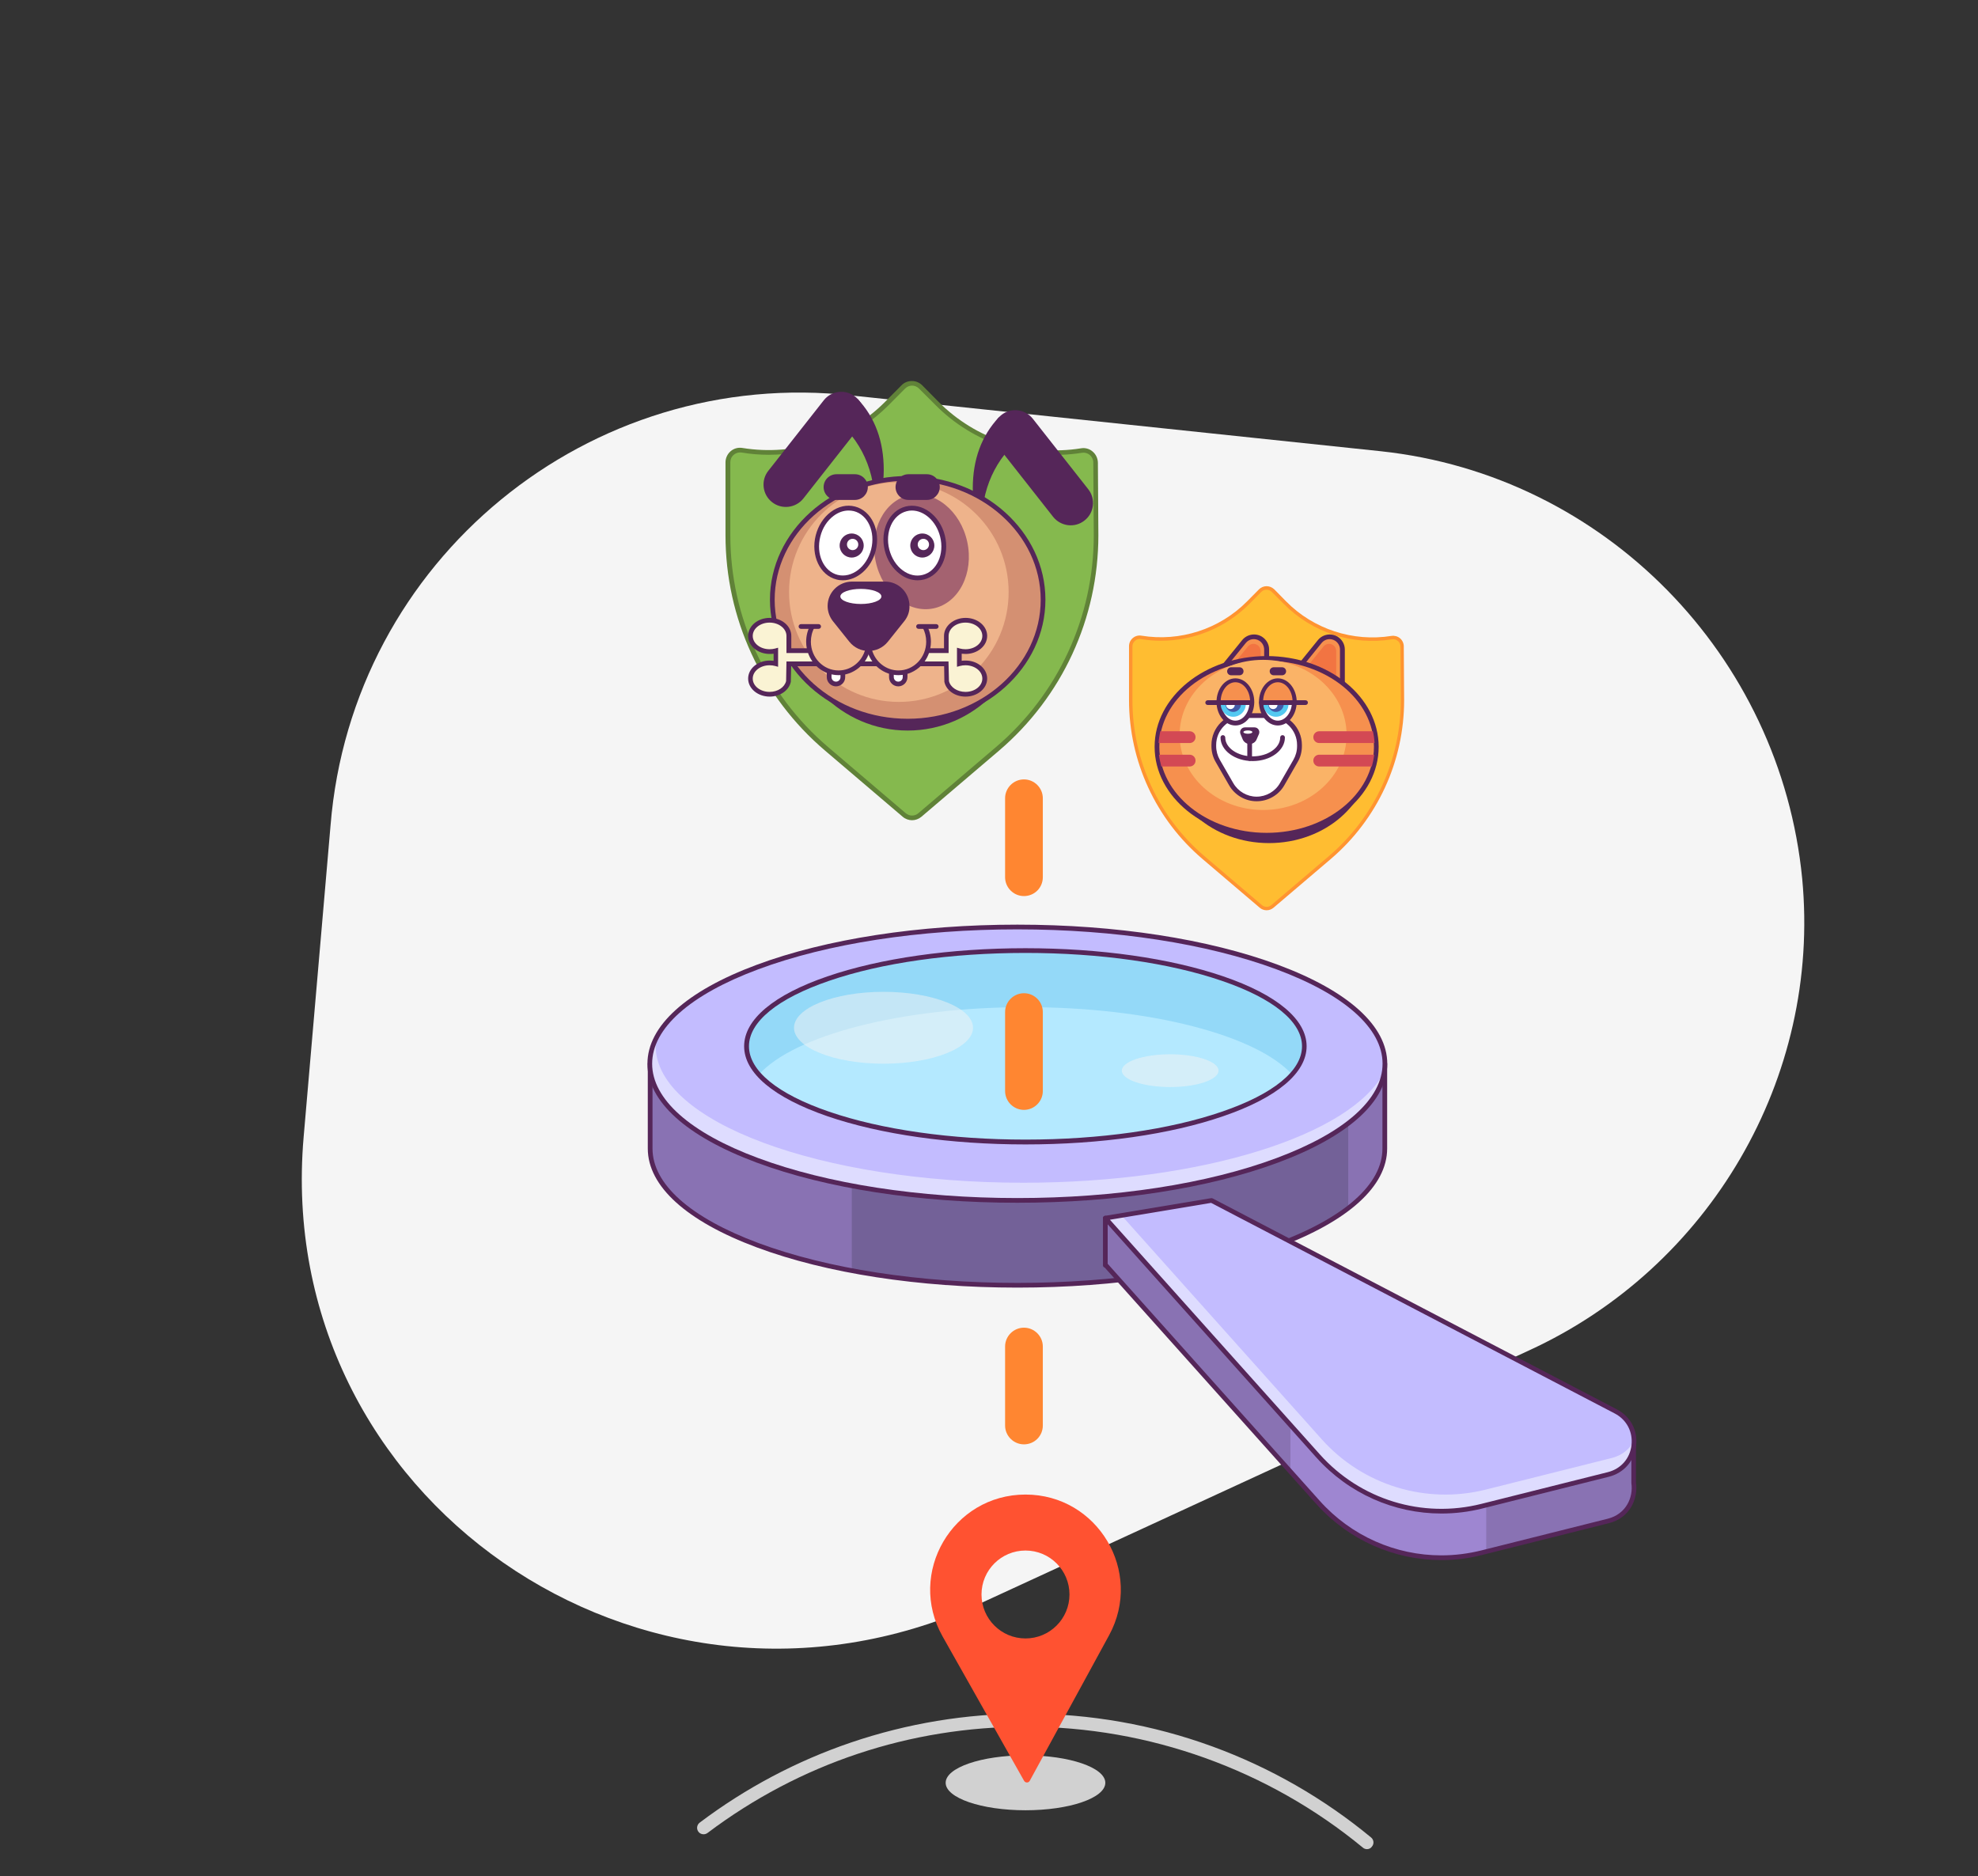 <svg width="388" height="368" viewBox="0 0 388 368" fill="none" xmlns="http://www.w3.org/2000/svg">
<rect x="0" y="0" width="388" height="368" fill="#333333" stroke="none"/>
<path d="M59.556 223.081L64.836 161.938C69.03 109.82 115.607 71.73 167.272 77.598L270.824 88.507C314.817 93.205 349.256 128.617 353.516 172.353C357.23 211.505 335.303 248.663 299.9 264.903L191.593 314.835C126.035 344.286 53.494 293.775 59.556 223.081Z" fill="#F5F5F5"/>
<g clip-path="url(#clip0)">
<path d="M268.146 362.714C267.868 362.714 267.567 362.621 267.336 362.413C248.808 347.133 225.33 338.696 201.251 338.696C178.49 338.696 156.885 345.908 138.774 359.547C138.219 359.963 137.409 359.847 136.993 359.292C136.576 358.738 136.692 357.929 137.247 357.512C146.268 350.716 156.261 345.423 166.924 341.794C177.958 338.049 189.5 336.13 201.251 336.13C213.834 336.13 226.14 338.303 237.844 342.58C249.155 346.717 259.633 352.728 268.955 360.425C269.487 360.864 269.58 361.673 269.117 362.205C268.886 362.552 268.516 362.714 268.146 362.714Z" fill="#D1D1D1"/>
<path d="M201.158 355.085C209.807 355.085 216.818 352.674 216.818 349.699C216.818 346.725 209.807 344.313 201.158 344.313C192.509 344.313 185.498 346.725 185.498 349.699C185.498 352.674 192.509 355.085 201.158 355.085Z" fill="#D1D1D1"/>
<path d="M201.158 293.158C186.863 293.158 177.865 308.553 184.897 320.989L200.881 349.306C201.135 349.746 201.759 349.746 201.991 349.306L217.558 320.758C224.335 308.322 215.337 293.158 201.158 293.158ZM201.158 321.382C196.393 321.382 192.53 317.522 192.53 312.76C192.53 307.998 196.393 304.138 201.158 304.138C205.923 304.138 209.786 307.998 209.786 312.76C209.786 317.522 205.923 321.382 201.158 321.382Z" fill="#FF5231"/>
<path d="M256.071 208.647C242.863 202.452 222.462 198.476 199.539 198.476C176.639 198.476 156.214 202.452 143.007 208.647H127.509V225.29C127.509 240.107 159.754 252.104 199.562 252.104C239.371 252.104 271.615 240.107 271.615 225.29V208.647H256.071Z" fill="#8972B3"/>
<path d="M167.086 249.238C176.801 251.087 187.858 252.127 199.562 252.127C228.175 252.127 252.902 245.932 264.468 236.94V208.647H256.071C242.863 202.452 222.485 198.476 199.562 198.476C187.858 198.476 176.801 199.516 167.086 201.342V249.238Z" fill="#736198"/>
<path d="M199.585 252.567C180.271 252.567 162.113 249.77 148.466 244.684C134.656 239.552 127.069 232.664 127.069 225.29V208.647C127.069 208.392 127.278 208.184 127.532 208.184H142.914C156.746 201.712 177.379 198.013 199.539 198.013C221.698 198.013 242.331 201.712 256.164 208.184H271.638C271.893 208.184 272.101 208.392 272.101 208.647V225.29C272.101 232.664 264.491 239.552 250.705 244.684C237.057 249.77 218.9 252.567 199.585 252.567ZM127.995 209.109V225.29C127.995 232.248 135.373 238.836 148.789 243.829C162.344 248.868 180.386 251.642 199.585 251.642C218.784 251.642 236.826 248.868 250.381 243.829C263.797 238.836 271.176 232.248 271.176 225.29V209.109H256.071C256.002 209.109 255.932 209.086 255.886 209.063C242.169 202.636 221.629 198.938 199.562 198.938C177.472 198.938 156.955 202.636 143.238 209.063C143.169 209.086 143.099 209.109 143.053 209.109H127.995Z" fill="#552659"/>
<path d="M320.445 290.846V281.924L265.485 259.132L237.636 244.592L232.524 245.447L216.818 238.928V248.175L216.98 248.244L258.546 294.707C266.596 303.699 278.971 307.49 290.698 304.554L315.495 298.336C319.149 297.434 320.931 293.99 320.445 290.846Z" fill="#8972B3"/>
<path d="M291.531 269.973L265.462 259.131L253.133 252.659V288.604L258.569 294.707C266.619 303.699 278.948 307.49 290.652 304.554L291.531 304.323V269.973Z" fill="#9E86D1"/>
<path d="M282.741 306.01C273.489 306.01 264.56 302.104 258.199 295.007L216.702 248.637L216.633 248.614C216.471 248.544 216.355 248.383 216.355 248.198V238.951C216.355 238.79 216.425 238.651 216.563 238.558C216.702 238.466 216.864 238.466 217.003 238.512L232.57 244.985L237.566 244.152C237.659 244.129 237.774 244.152 237.867 244.199L265.694 258.715L320.63 281.508C320.792 281.577 320.907 281.739 320.907 281.924V290.8C321.37 293.99 319.705 297.758 315.587 298.775L290.791 304.993C288.131 305.687 285.424 306.01 282.741 306.01ZM217.28 247.897C217.304 247.92 217.304 247.92 217.327 247.943L258.893 294.406C265.069 301.295 273.743 305.086 282.741 305.086C285.355 305.086 287.969 304.762 290.583 304.115L315.379 297.897C318.964 296.995 320.422 293.713 320.005 290.916C320.005 290.893 320.005 290.87 320.005 290.846V282.247L265.324 259.548C265.3 259.548 265.3 259.548 265.277 259.524L237.566 245.077L232.593 245.909C232.501 245.932 232.431 245.909 232.339 245.886L217.28 239.645V247.897Z" fill="#552659"/>
<path d="M199.562 235.461C239.381 235.461 271.661 223.456 271.661 208.647C271.661 193.837 239.381 181.832 199.562 181.832C159.743 181.832 127.463 193.837 127.463 208.647C127.463 223.456 159.743 235.461 199.562 235.461Z" fill="#C3BCFF"/>
<path d="M200.719 231.994C160.887 231.994 128.619 219.996 128.619 205.179C128.619 204.648 128.665 204.116 128.758 203.584C127.902 205.225 127.463 206.913 127.463 208.647C127.463 223.464 159.73 235.461 199.562 235.461C237.936 235.461 269.302 224.296 271.523 210.242C265.162 222.632 235.878 231.994 200.719 231.994Z" fill="#DEDCFF"/>
<path d="M199.562 235.923C180.248 235.923 162.09 233.126 148.419 228.041C134.61 222.909 127 216.021 127 208.647C127 201.273 134.61 194.384 148.419 189.252C162.09 184.167 180.248 181.37 199.562 181.37C218.876 181.37 237.034 184.167 250.705 189.252C264.514 194.384 272.124 201.273 272.124 208.647C272.124 216.021 264.514 222.909 250.705 228.041C237.034 233.126 218.853 235.923 199.562 235.923ZM199.562 182.295C180.363 182.295 162.321 185.068 148.743 190.131C135.327 195.124 127.925 201.712 127.925 208.647C127.925 215.581 135.327 222.192 148.743 227.162C162.298 232.202 180.363 234.999 199.562 234.999C218.761 234.999 236.803 232.225 250.381 227.162C263.797 222.169 271.199 215.581 271.199 208.647C271.199 201.712 263.797 195.101 250.381 190.131C236.803 185.092 218.761 182.295 199.562 182.295Z" fill="#552659"/>
<path d="M216.818 238.951L258.546 285.599C266.596 294.591 278.971 298.382 290.698 295.446L315.472 289.228C321.416 287.749 322.365 279.705 316.929 276.861L237.636 235.484L216.818 238.951Z" fill="#C3BCFF"/>
<path d="M316.235 285.969L291.438 292.187C279.734 295.123 267.336 291.332 259.286 282.34L220.01 238.42L216.818 238.951L258.546 285.599C266.596 294.591 278.971 298.382 290.698 295.447L315.472 289.228C318.826 288.396 320.584 285.484 320.514 282.594C319.728 284.166 318.27 285.437 316.235 285.969Z" fill="#DEDCFF"/>
<path d="M282.741 296.88C273.489 296.88 264.56 292.973 258.199 285.876L216.471 239.252C216.355 239.136 216.332 238.951 216.378 238.79C216.424 238.628 216.563 238.512 216.748 238.489L237.566 235.022C237.659 234.999 237.774 235.022 237.867 235.068L317.16 276.445C319.843 277.855 321.301 280.583 320.931 283.588C320.584 286.593 318.525 288.928 315.587 289.667L290.791 295.886C288.131 296.556 285.424 296.88 282.741 296.88ZM217.72 239.252L258.893 285.275C266.85 294.175 278.994 297.897 290.583 294.984L315.379 288.766C317.947 288.119 319.728 286.108 320.028 283.472C320.329 280.86 319.08 278.479 316.744 277.254L237.566 235.946L217.72 239.252Z" fill="#552659"/>
<path d="M195.676 146.881L180.456 159.849C179.554 160.612 178.235 160.612 177.356 159.849L162.136 146.881C149.877 136.433 142.798 121.107 142.798 104.995V90.687C142.798 89.207 144.117 88.098 145.574 88.329C155.914 90.016 166.508 86.664 173.979 79.152L177.217 75.892C178.143 74.945 179.692 74.945 180.618 75.892L183.764 79.106C191.212 86.618 201.783 90.039 212.122 88.375C213.579 88.144 214.875 89.253 214.898 90.71L214.99 104.995C215.014 121.107 207.935 136.41 195.676 146.881Z" fill="#85B94E"/>
<path d="M178.906 160.889C178.258 160.889 177.588 160.658 177.056 160.196L161.835 147.228C149.414 136.664 142.313 121.269 142.313 104.995V90.687C142.313 89.854 142.683 89.069 143.307 88.514C143.955 87.959 144.788 87.728 145.62 87.867C155.868 89.531 166.323 86.156 173.609 78.828L176.847 75.569C177.379 75.014 178.096 74.737 178.883 74.737C179.646 74.737 180.363 75.037 180.918 75.592L184.087 78.805C191.374 86.156 201.829 89.577 212.053 87.936C212.886 87.797 213.718 88.028 214.343 88.583C214.967 89.115 215.337 89.901 215.361 90.733L215.453 105.018C215.453 121.292 208.352 136.687 195.954 147.251L180.733 160.219C180.201 160.658 179.554 160.889 178.906 160.889ZM145.181 88.745C144.718 88.745 144.279 88.907 143.932 89.207C143.492 89.577 143.261 90.109 143.261 90.663V104.995C143.261 120.991 150.247 136.132 162.437 146.534L177.657 159.502C178.374 160.127 179.438 160.127 180.155 159.502L195.375 146.534L195.676 146.881L195.375 146.534C207.565 136.155 214.551 121.015 214.551 104.995L214.458 90.71C214.458 90.155 214.204 89.623 213.788 89.253C213.348 88.884 212.793 88.722 212.238 88.814C201.713 90.502 190.957 86.988 183.463 79.406L180.271 76.216C179.901 75.846 179.415 75.638 178.906 75.638C178.397 75.638 177.911 75.846 177.541 76.216L174.303 79.475C168.058 85.763 159.568 89.207 150.825 89.207C149.044 89.207 147.263 89.069 145.505 88.768C145.389 88.768 145.274 88.745 145.181 88.745Z" fill="#608238"/>
<path d="M260.836 168.217L249.594 177.787C248.924 178.342 247.975 178.342 247.304 177.787L236.063 168.217C227.019 160.496 221.791 149.216 221.791 137.311V126.747C221.791 125.661 222.762 124.829 223.85 125.013C231.483 126.262 239.301 123.788 244.806 118.241L247.189 115.837C247.883 115.143 249.016 115.143 249.687 115.837L252.023 118.217C257.505 123.765 265.324 126.285 272.957 125.06C274.021 124.898 274.992 125.707 274.992 126.793L275.062 137.334C275.085 149.216 269.88 160.496 260.836 168.217Z" fill="#FFBD31"/>
<path d="M248.461 178.55C247.975 178.55 247.49 178.388 247.096 178.041L235.855 168.471C226.718 160.681 221.467 149.331 221.467 137.311V126.747C221.467 126.123 221.745 125.545 222.207 125.152C222.67 124.759 223.294 124.574 223.919 124.69C231.483 125.915 239.185 123.418 244.575 118.009L246.957 115.605C247.351 115.212 247.883 114.981 248.461 114.981C249.016 114.981 249.548 115.212 249.965 115.605L252.301 117.986C257.667 123.418 265.393 125.938 272.934 124.736C273.535 124.644 274.16 124.805 274.622 125.198C275.085 125.591 275.362 126.169 275.362 126.793L275.432 137.334C275.432 149.354 270.181 160.704 261.044 168.494L249.826 178.041C249.409 178.388 248.947 178.55 248.461 178.55ZM223.572 125.337C223.225 125.337 222.901 125.453 222.647 125.684C222.323 125.961 222.138 126.354 222.138 126.77V137.334C222.138 149.146 227.296 160.311 236.294 167.963L247.536 177.533C248.068 177.995 248.854 177.995 249.386 177.533L260.628 167.963L260.859 168.217L260.628 167.963C269.626 160.311 274.784 149.123 274.784 137.334L274.715 126.793C274.715 126.377 274.53 125.984 274.206 125.73C273.882 125.453 273.466 125.337 273.049 125.406C265.277 126.655 257.366 124.066 251.838 118.472L249.456 116.091C249.178 115.813 248.831 115.675 248.438 115.675C248.045 115.675 247.698 115.813 247.42 116.091L245.038 118.495C240.435 123.118 234.166 125.684 227.712 125.684C226.394 125.684 225.099 125.568 223.78 125.36C223.734 125.337 223.641 125.337 223.572 125.337Z" fill="#FF9431"/>
<path d="M195.93 81.856C192.53 85.486 190.818 90.132 190.818 95.795C190.818 99.078 191.536 102.175 192.785 104.903C192.692 104.048 192.623 103.169 192.623 102.268C192.623 94.917 196.208 88.491 201.528 85.046L195.93 81.856Z" fill="#552659"/>
<path d="M168.243 78.273C171.643 81.879 173.355 86.549 173.355 92.189C173.355 95.472 172.638 98.569 171.388 101.297C171.481 100.441 171.55 99.563 171.55 98.662C171.55 91.311 167.965 84.884 162.645 81.44L168.243 78.273Z" fill="#552659"/>
<path d="M213.464 95.957L202.592 82.134C201.089 80.238 198.336 79.891 196.439 81.394C194.543 82.897 194.196 85.647 195.699 87.543L206.571 101.366C208.074 103.262 210.827 103.608 212.724 102.106C214.644 100.626 214.967 97.852 213.464 95.957Z" fill="#552659"/>
<path d="M167.734 77.788C165.837 76.285 163.061 76.632 161.581 78.528L150.709 92.351C149.206 94.246 149.553 97.02 151.449 98.5C153.346 100.002 156.122 99.656 157.602 97.76L168.474 83.937C169.977 82.064 169.654 79.29 167.734 77.788Z" fill="#552659"/>
<path d="M178.05 143.298C191.029 143.298 201.551 132.638 201.551 119.489C201.551 106.339 191.029 95.68 178.05 95.68C165.071 95.68 154.549 106.339 154.549 119.489C154.549 132.638 165.071 143.298 178.05 143.298Z" fill="#552659"/>
<path d="M178.05 141.449C192.716 141.449 204.605 130.789 204.605 117.639C204.605 104.49 192.716 93.83 178.05 93.83C163.385 93.83 151.496 104.49 151.496 117.639C151.496 130.789 163.385 141.449 178.05 141.449Z" fill="#D49072"/>
<path d="M178.05 141.911C163.154 141.911 151.033 131.024 151.033 117.64C151.033 104.255 163.154 93.368 178.05 93.368C192.947 93.368 205.067 104.255 205.067 117.64C205.067 131.024 192.923 141.911 178.05 141.911ZM178.05 94.293C163.663 94.293 151.958 104.764 151.958 117.64C151.958 130.515 163.663 140.987 178.05 140.987C192.438 140.987 204.142 130.515 204.142 117.64C204.142 104.764 192.415 94.293 178.05 94.293Z" fill="#552659"/>
<path d="M176.315 137.681C188.209 137.681 197.85 128.035 197.85 116.137C197.85 104.239 188.209 94.593 176.315 94.593C164.422 94.593 154.78 104.239 154.78 116.137C154.78 128.035 164.422 137.681 176.315 137.681Z" fill="#EEB38B"/>
<path d="M183.146 119.329C188.105 118.264 191.056 112.432 189.737 106.303C188.419 100.175 183.33 96.07 178.372 97.135C173.413 98.201 170.462 104.033 171.781 110.161C173.099 116.29 178.188 120.394 183.146 119.329Z" fill="#A46270"/>
<path d="M181.14 113.221C184.149 112.458 185.827 108.84 184.887 105.14C183.948 101.44 180.747 99.059 177.737 99.822C174.728 100.585 173.051 104.203 173.991 107.903C174.93 111.603 178.131 113.984 181.14 113.221Z" fill="white"/>
<path d="M179.993 113.825C178.79 113.825 177.588 113.409 176.523 112.6C175.089 111.537 174.025 109.896 173.563 108C172.568 104.047 174.395 100.187 177.634 99.355C180.872 98.523 184.342 101.066 185.336 105.018C186.331 108.971 184.504 112.831 181.265 113.664C180.826 113.779 180.41 113.825 179.993 113.825ZM178.86 100.141C178.513 100.141 178.166 100.187 177.842 100.28C175.089 100.973 173.563 104.348 174.442 107.792C174.881 109.48 175.806 110.936 177.055 111.861C178.281 112.785 179.692 113.109 181.011 112.762C183.764 112.069 185.29 108.694 184.411 105.249C183.648 102.221 181.288 100.141 178.86 100.141Z" fill="#552659"/>
<path d="M167.592 99.82C164.583 99.057 161.382 101.438 160.443 105.138C159.503 108.838 161.181 112.456 164.19 113.219C167.199 113.983 170.4 111.602 171.339 107.902C172.279 104.202 170.601 100.584 167.592 99.82Z" fill="white"/>
<path d="M165.328 113.826C164.912 113.826 164.495 113.779 164.079 113.664C160.841 112.832 159.013 108.971 160.008 105.018C160.494 103.123 161.535 101.505 162.969 100.418C164.426 99.332 166.115 98.939 167.711 99.355C170.949 100.187 172.776 104.048 171.782 108C170.903 111.445 168.173 113.826 165.328 113.826ZM166.462 100.141C165.467 100.141 164.449 100.488 163.524 101.181C162.252 102.129 161.326 103.562 160.91 105.25C160.031 108.694 161.558 112.069 164.31 112.762C167.063 113.456 170.001 111.213 170.88 107.769C171.759 104.325 170.232 100.95 167.479 100.257C167.155 100.187 166.809 100.141 166.462 100.141Z" fill="#552659"/>
<path d="M181.821 93.021H178.189C176.801 93.021 175.668 94.154 175.668 95.541C175.668 96.928 176.801 98.061 178.189 98.061H181.821C183.208 98.061 184.342 96.928 184.342 95.541C184.342 94.154 183.208 93.021 181.821 93.021Z" fill="#552659"/>
<path d="M167.711 93.021H164.079C162.691 93.021 161.558 94.154 161.558 95.541C161.558 96.928 162.691 98.061 164.079 98.061H167.711C169.098 98.061 170.232 96.928 170.232 95.541C170.232 94.154 169.098 93.021 167.711 93.021Z" fill="#552659"/>
<path d="M177.541 131.879V132.804C177.541 133.543 176.94 134.144 176.2 134.144C175.459 134.144 174.858 133.543 174.858 132.804V131.879" fill="white"/>
<path d="M176.2 134.63C175.205 134.63 174.395 133.821 174.395 132.827V131.902C174.395 131.648 174.604 131.44 174.858 131.44C175.113 131.44 175.321 131.648 175.321 131.902V132.827C175.321 133.312 175.714 133.705 176.2 133.705C176.685 133.705 177.079 133.312 177.079 132.827V131.902C177.079 131.648 177.287 131.44 177.541 131.44C177.796 131.44 178.004 131.648 178.004 131.902V132.827C178.004 133.821 177.194 134.63 176.2 134.63Z" fill="#552659"/>
<path d="M165.328 131.879V132.804C165.328 133.543 164.727 134.144 163.987 134.144C163.246 134.144 162.645 133.543 162.645 132.804V131.879" fill="white"/>
<path d="M163.987 134.63C162.992 134.63 162.182 133.821 162.182 132.827V131.902C162.182 131.648 162.39 131.44 162.645 131.44C162.899 131.44 163.108 131.648 163.108 131.902V132.827C163.108 133.312 163.501 133.705 163.987 133.705C164.472 133.705 164.866 133.312 164.866 132.827V131.902C164.866 131.648 165.074 131.44 165.328 131.44C165.583 131.44 165.791 131.648 165.791 131.902V132.827C165.791 133.821 164.981 134.63 163.987 134.63Z" fill="#552659"/>
<path d="M189.384 130.053C188.968 130.053 188.552 130.122 188.158 130.215V127.695C188.529 127.811 188.945 127.857 189.384 127.857C191.466 127.857 193.155 126.493 193.155 124.782C193.155 123.095 191.466 121.708 189.384 121.708C187.303 121.708 185.614 123.072 185.614 124.782V127.672H154.734V124.782C154.734 123.095 153.046 121.708 150.964 121.708C148.882 121.708 147.193 123.072 147.193 124.782C147.193 126.47 148.882 127.857 150.964 127.857C151.38 127.857 151.796 127.787 152.19 127.695V130.215C151.82 130.099 151.403 130.053 150.964 130.053C148.882 130.053 147.193 131.417 147.193 133.127C147.193 134.815 148.882 136.202 150.964 136.202C152.814 136.202 154.364 135.115 154.665 133.659L154.734 130.238H185.614L185.683 133.659C185.984 135.092 187.534 136.202 189.384 136.202C191.466 136.202 193.155 134.838 193.155 133.127C193.132 131.44 191.466 130.053 189.384 130.053Z" fill="#FAF3D4"/>
<path d="M189.384 136.641C187.326 136.641 185.591 135.416 185.244 133.728V133.636L185.198 130.677H155.197L155.127 133.728C154.78 135.416 153.022 136.641 150.987 136.641C148.651 136.641 146.754 135.069 146.754 133.104C146.754 131.139 148.651 129.567 150.987 129.567C151.241 129.567 151.496 129.59 151.75 129.614V128.227C151.496 128.273 151.241 128.273 150.987 128.273C148.651 128.273 146.754 126.701 146.754 124.736C146.754 122.771 148.651 121.199 150.987 121.199C153.323 121.199 155.22 122.771 155.22 124.736V127.163H185.175V124.736C185.175 122.794 187.071 121.199 189.408 121.199C191.744 121.199 193.64 122.771 193.64 124.736C193.64 126.701 191.744 128.273 189.408 128.273C189.153 128.273 188.899 128.25 188.644 128.227V129.614C188.899 129.567 189.153 129.567 189.408 129.567C191.744 129.567 193.64 131.139 193.64 133.104C193.64 135.069 191.721 136.641 189.384 136.641ZM186.146 133.59C186.424 134.815 187.788 135.716 189.384 135.716C191.212 135.716 192.692 134.56 192.692 133.104C192.692 131.648 191.212 130.492 189.384 130.492C189.014 130.492 188.644 130.538 188.297 130.631L187.719 130.793V127.048L188.297 127.21C188.644 127.302 189.014 127.348 189.384 127.348C191.212 127.348 192.692 126.192 192.692 124.736C192.692 123.28 191.212 122.124 189.384 122.124C187.557 122.124 186.077 123.28 186.077 124.736V128.088H154.271V124.736C154.271 123.303 152.791 122.124 150.964 122.124C149.136 122.124 147.656 123.28 147.656 124.736C147.656 126.192 149.136 127.348 150.964 127.348C151.334 127.348 151.704 127.302 152.051 127.21L152.629 127.048V130.793L152.051 130.631C151.704 130.538 151.334 130.492 150.964 130.492C149.136 130.492 147.656 131.648 147.656 133.104C147.656 134.56 149.136 135.716 150.964 135.716C152.56 135.716 153.901 134.815 154.202 133.59L154.271 129.752H186.054L186.146 133.59Z" fill="#552659"/>
<path d="M181.404 122.888C181.89 123.766 182.167 124.783 182.167 125.87C182.167 129.244 179.531 131.972 176.269 131.972C173.563 131.972 171.273 130.077 170.579 127.511" fill="#EEB38B"/>
<path d="M176.246 132.434C173.401 132.434 170.88 130.469 170.116 127.626L171.018 127.394C171.666 129.822 173.817 131.509 176.246 131.509C179.253 131.509 181.682 128.966 181.682 125.869C181.682 124.898 181.45 123.95 180.988 123.095L181.797 122.656C182.329 123.627 182.607 124.736 182.607 125.869C182.607 129.475 179.762 132.434 176.246 132.434Z" fill="#552659"/>
<path d="M159.36 122.888C158.875 123.766 158.597 124.783 158.597 125.87C158.597 129.244 161.234 131.972 164.495 131.972C167.202 131.972 169.492 130.077 170.186 127.511" fill="#EEB38B"/>
<path d="M164.495 132.434C160.979 132.434 158.134 129.498 158.134 125.869C158.134 124.736 158.412 123.627 158.944 122.656L159.754 123.095C159.291 123.927 159.06 124.898 159.06 125.869C159.06 128.989 161.488 131.509 164.495 131.509C166.924 131.509 169.075 129.822 169.723 127.394L170.625 127.626C169.862 130.469 167.341 132.434 164.495 132.434Z" fill="#552659"/>
<path d="M180.918 109.364C182.221 109.364 183.278 108.308 183.278 107.006C183.278 105.704 182.221 104.648 180.918 104.648C179.615 104.648 178.559 105.704 178.559 107.006C178.559 108.308 179.615 109.364 180.918 109.364Z" fill="#552659"/>
<path d="M181.127 107.908C181.74 107.908 182.237 107.411 182.237 106.798C182.237 106.185 181.74 105.689 181.127 105.689C180.513 105.689 180.016 106.185 180.016 106.798C180.016 107.411 180.513 107.908 181.127 107.908Z" fill="white"/>
<path d="M167.063 109.364C168.366 109.364 169.422 108.308 169.422 107.006C169.422 105.704 168.366 104.648 167.063 104.648C165.76 104.648 164.704 105.704 164.704 107.006C164.704 108.308 165.76 109.364 167.063 109.364Z" fill="#552659"/>
<path d="M167.248 107.908C167.861 107.908 168.358 107.411 168.358 106.798C168.358 106.185 167.861 105.689 167.248 105.689C166.635 105.689 166.138 106.185 166.138 106.798C166.138 107.411 166.635 107.908 167.248 107.908Z" fill="white"/>
<path d="M177.379 121.847L174.164 125.869C172.221 128.296 168.543 128.296 166.6 125.869L163.385 121.847C162.714 120.991 162.344 119.951 162.344 118.865C162.344 116.206 164.495 114.08 167.132 114.08H173.609C176.269 114.08 178.397 116.229 178.397 118.865C178.443 119.928 178.073 120.991 177.379 121.847Z" fill="#552659"/>
<path d="M183.648 123.349H180.178C179.924 123.349 179.716 123.141 179.716 122.887C179.716 122.633 179.924 122.425 180.178 122.425H183.648C183.902 122.425 184.111 122.633 184.111 122.887C184.111 123.141 183.902 123.349 183.648 123.349Z" fill="#552659"/>
<path d="M160.586 123.349H157.117C156.862 123.349 156.654 123.141 156.654 122.887C156.654 122.633 156.862 122.425 157.117 122.425H160.586C160.841 122.425 161.049 122.633 161.049 122.887C161.049 123.141 160.841 123.349 160.586 123.349Z" fill="#552659"/>
<path d="M168.867 118.472C171.09 118.472 172.892 117.809 172.892 116.992C172.892 116.175 171.09 115.513 168.867 115.513C166.644 115.513 164.842 116.175 164.842 116.992C164.842 117.809 166.644 118.472 168.867 118.472Z" fill="white"/>
<path d="M200.857 283.311C198.822 283.311 197.156 281.646 197.156 279.612V264.125C197.156 262.09 198.822 260.426 200.857 260.426C202.893 260.426 204.558 262.09 204.558 264.125V279.612C204.558 281.669 202.916 283.311 200.857 283.311Z" fill="#FF8631"/>
<path d="M201.158 223.996C231.384 223.996 255.886 215.592 255.886 205.225C255.886 194.859 231.384 186.455 201.158 186.455C170.933 186.455 146.43 194.859 146.43 205.225C146.43 215.592 170.933 223.996 201.158 223.996Z" fill="#B4E9FF"/>
<path d="M201.158 197.551C225.746 197.551 246.564 203.122 253.457 210.773C255.03 209.016 255.886 207.167 255.886 205.225C255.886 194.846 231.39 186.455 201.158 186.455C170.926 186.455 146.43 194.87 146.43 205.225C146.43 207.167 147.286 209.016 148.859 210.773C155.752 203.122 176.57 197.551 201.158 197.551Z" fill="#94D9F8"/>
<path d="M200.857 194.821C198.822 194.821 197.156 196.485 197.156 198.519V207.812V214.007C197.156 216.041 198.822 217.705 200.857 217.705C202.893 217.705 204.558 216.041 204.558 214.007V207.812V198.519C204.558 196.485 202.916 194.821 200.857 194.821Z" fill="#FF8631"/>
<path opacity="0.5" d="M173.308 208.647C183.004 208.647 190.865 205.49 190.865 201.596C190.865 197.702 183.004 194.546 173.308 194.546C163.612 194.546 155.752 197.702 155.752 201.596C155.752 205.49 163.612 208.647 173.308 208.647Z" fill="#F5F5F5"/>
<path opacity="0.5" d="M229.54 213.224C234.778 213.224 239.024 211.785 239.024 210.01C239.024 208.236 234.778 206.797 229.54 206.797C224.302 206.797 220.056 208.236 220.056 210.01C220.056 211.785 224.302 213.224 229.54 213.224Z" fill="#F5F5F5"/>
<path d="M201.158 224.481C186.493 224.481 172.707 222.516 162.321 218.956C151.773 215.327 145.967 210.473 145.967 205.225C145.967 199.978 151.773 195.124 162.298 191.518C172.684 187.958 186.47 185.993 201.135 185.993C215.8 185.993 229.586 187.958 239.972 191.518C250.52 195.124 256.302 200.001 256.302 205.225C256.302 210.45 250.497 215.327 239.972 218.933C229.609 222.516 215.823 224.481 201.158 224.481ZM201.158 186.918C186.586 186.918 172.892 188.859 162.622 192.396C152.49 195.863 146.916 200.44 146.916 205.225C146.916 210.01 152.49 214.587 162.622 218.055C172.915 221.591 186.609 223.533 201.158 223.533C215.707 223.533 229.424 221.591 239.694 218.055C249.826 214.587 255.4 210.01 255.4 205.225C255.4 200.44 249.826 195.863 239.694 192.396C229.401 188.859 215.731 186.918 201.158 186.918Z" fill="#552659"/>
<path d="M200.857 175.766C198.822 175.766 197.156 174.101 197.156 172.067V156.58C197.156 154.545 198.822 152.881 200.857 152.881C202.893 152.881 204.558 154.545 204.558 156.58V172.067C204.558 174.125 202.916 175.766 200.857 175.766Z" fill="#FF8631"/>
<path d="M250.219 136.525L258.87 125.846C259.656 124.852 261.067 124.621 262.155 125.314C262.872 125.776 263.311 126.562 263.311 127.418V136.756L250.219 136.525Z" fill="#F6904E"/>
<path d="M263.311 137.219L250.219 136.987C250.034 136.987 249.872 136.872 249.803 136.71C249.733 136.548 249.756 136.363 249.872 136.225L258.523 125.545C259.471 124.389 261.137 124.112 262.409 124.898C263.265 125.453 263.797 126.377 263.797 127.394V136.733C263.797 136.849 263.751 136.987 263.658 137.057C263.542 137.172 263.427 137.219 263.311 137.219ZM251.191 136.086L262.849 136.294V127.418C262.849 126.724 262.502 126.077 261.9 125.684C261.021 125.129 259.888 125.314 259.24 126.123L251.191 136.086Z" fill="#552659"/>
<path d="M254.753 132.827L259.61 126.817C260.05 126.262 260.859 126.123 261.461 126.516C261.877 126.77 262.108 127.233 262.108 127.695V132.942L254.753 132.827Z" fill="#F27442"/>
<path d="M235.369 136.525L244.02 125.846C244.806 124.852 246.217 124.621 247.305 125.314C248.022 125.776 248.461 126.562 248.461 127.418V136.756L235.369 136.525Z" fill="#F6904E"/>
<path d="M248.461 137.219C248.438 137.219 248.438 137.219 248.461 137.219L235.369 136.987C235.184 136.987 235.022 136.872 234.953 136.71C234.883 136.548 234.906 136.363 235.022 136.225L243.673 125.545C244.621 124.389 246.287 124.112 247.559 124.898C248.415 125.453 248.947 126.377 248.947 127.394V136.733C248.947 136.849 248.901 136.987 248.808 137.057C248.692 137.172 248.577 137.219 248.461 137.219ZM236.317 136.086L247.975 136.294V127.418C247.975 126.724 247.628 126.077 247.027 125.684C246.148 125.129 245.015 125.314 244.367 126.123L236.317 136.086Z" fill="#552659"/>
<path d="M239.926 132.827L244.783 126.817C245.223 126.262 246.032 126.123 246.634 126.516C247.05 126.77 247.281 127.233 247.281 127.695V132.942L239.926 132.827Z" fill="#F27442"/>
<path d="M248.924 165.374C259.923 165.374 268.839 157.612 268.839 148.037C268.839 138.462 259.923 130.7 248.924 130.7C237.924 130.7 229.008 138.462 229.008 148.037C229.008 157.612 237.924 165.374 248.924 165.374Z" fill="#552659"/>
<path d="M248.461 163.825C260.342 163.825 269.973 156.063 269.973 146.488C269.973 136.913 260.342 129.151 248.461 129.151C236.58 129.151 226.949 136.913 226.949 146.488C226.949 156.063 236.58 163.825 248.461 163.825Z" fill="#F6904E"/>
<path d="M248.461 164.287C236.34 164.287 226.487 156.312 226.487 146.488C226.487 136.664 236.34 128.689 248.461 128.689C260.582 128.689 270.436 136.664 270.436 146.488C270.436 156.289 260.582 164.287 248.461 164.287ZM248.461 129.613C236.849 129.613 227.412 137.172 227.412 146.488C227.412 155.781 236.849 163.363 248.461 163.363C260.073 163.363 269.51 155.804 269.51 146.488C269.51 137.172 260.073 129.613 248.461 129.613Z" fill="#552659"/>
<path d="M247.767 158.878C256.812 158.878 264.144 152.286 264.144 144.153C264.144 136.021 256.812 129.429 247.767 129.429C238.723 129.429 231.39 136.021 231.39 144.153C231.39 152.286 238.723 158.878 247.767 158.878Z" fill="#FAB367"/>
<path d="M238.098 146.118V146.372C238.098 147.39 238.353 148.384 238.862 149.239L241.499 153.816C242.516 155.596 244.436 156.705 246.495 156.705C248.554 156.705 250.45 155.596 251.491 153.816L254.128 149.239C254.637 148.36 254.891 147.366 254.891 146.372V146.118C254.891 142.928 252.301 140.362 249.132 140.362H243.835C240.689 140.362 238.098 142.951 238.098 146.118Z" fill="white"/>
<path d="M246.495 157.168C244.274 157.168 242.216 155.966 241.105 154.047L238.468 149.47C237.913 148.522 237.636 147.459 237.636 146.372V146.118C237.636 142.697 240.435 139.9 243.858 139.9H249.155C252.578 139.9 255.377 142.697 255.377 146.118V146.372C255.377 147.459 255.1 148.545 254.545 149.47L251.908 154.07C250.797 155.989 248.715 157.168 246.495 157.168ZM243.858 140.825C240.943 140.825 238.561 143.206 238.561 146.118V146.372C238.561 147.297 238.815 148.222 239.278 149.031L241.915 153.608C242.863 155.249 244.621 156.266 246.495 156.266C248.369 156.266 250.15 155.249 251.075 153.608L253.712 149.031C254.174 148.222 254.429 147.32 254.429 146.372V146.118C254.429 143.206 252.046 140.825 249.132 140.825H243.858Z" fill="#552659"/>
<path d="M249.849 130.885H251.491C251.931 130.885 252.278 131.232 252.278 131.671C252.278 132.11 251.931 132.457 251.491 132.457H249.849C249.409 132.457 249.062 132.11 249.062 131.671C249.039 131.255 249.409 130.885 249.849 130.885Z" fill="#552659"/>
<path d="M241.499 130.885H243.141C243.58 130.885 243.927 131.232 243.927 131.671C243.927 132.11 243.58 132.457 243.141 132.457H241.499C241.059 132.457 240.712 132.11 240.712 131.671C240.712 131.255 241.059 130.885 241.499 130.885Z" fill="#552659"/>
<path d="M246.495 145.032C246.264 145.587 245.732 145.933 245.13 145.933C244.529 145.933 243.997 145.563 243.765 145.032L243.326 143.968C243.071 143.344 243.534 142.674 244.205 142.674H246.079C246.749 142.674 247.212 143.344 246.958 143.968L246.495 145.032Z" fill="#552659"/>
<path d="M245.732 149.285C242.239 149.285 239.417 147.205 239.417 144.662C239.417 144.408 239.625 144.2 239.879 144.2C240.134 144.2 240.342 144.408 240.342 144.662C240.342 146.696 242.771 148.36 245.732 148.36C248.692 148.36 251.121 146.696 251.121 144.662C251.121 144.408 251.329 144.2 251.584 144.2C251.838 144.2 252.046 144.408 252.046 144.662C252.046 147.205 249.224 149.285 245.732 149.285Z" fill="#552659"/>
<path d="M245.13 149.239C244.876 149.239 244.668 149.031 244.668 148.777V145.217C244.668 144.962 244.876 144.754 245.13 144.754C245.385 144.754 245.593 144.962 245.593 145.217V148.777C245.593 149.031 245.385 149.239 245.13 149.239Z" fill="#552659"/>
<path d="M250.659 141.819C252.447 141.819 253.897 139.956 253.897 137.658C253.897 135.36 252.447 133.497 250.659 133.497C248.87 133.497 247.42 135.36 247.42 137.658C247.42 139.956 248.87 141.819 250.659 141.819Z" fill="white"/>
<path d="M250.658 142.304C248.623 142.304 246.958 140.224 246.958 137.681C246.958 135.138 248.623 133.058 250.658 133.058C252.694 133.058 254.359 135.138 254.359 137.681C254.359 140.224 252.694 142.304 250.658 142.304ZM250.658 133.959C249.132 133.959 247.883 135.624 247.883 137.658C247.883 139.692 249.132 141.356 250.658 141.356C252.185 141.356 253.434 139.692 253.434 137.658C253.434 135.624 252.185 133.959 250.658 133.959Z" fill="#552659"/>
<path d="M250.288 140.131C251.387 140.131 252.278 139.241 252.278 138.143C252.278 137.045 251.387 136.155 250.288 136.155C249.19 136.155 248.299 137.045 248.299 138.143C248.299 139.241 249.19 140.131 250.288 140.131Z" fill="#435AA8"/>
<path d="M250.288 140.594C248.924 140.594 247.836 139.484 247.836 138.143C247.836 136.803 248.947 135.693 250.288 135.693C251.63 135.693 252.74 136.803 252.74 138.143C252.74 139.484 251.63 140.594 250.288 140.594ZM250.288 136.595C249.433 136.595 248.762 137.288 248.762 138.12C248.762 138.952 249.456 139.646 250.288 139.646C251.121 139.646 251.815 138.952 251.815 138.12C251.815 137.288 251.121 136.595 250.288 136.595Z" fill="#54C9F1"/>
<path d="M249.733 139.091C250.206 139.091 250.589 138.708 250.589 138.236C250.589 137.763 250.206 137.38 249.733 137.38C249.261 137.38 248.877 137.763 248.877 138.236C248.877 138.708 249.261 139.091 249.733 139.091Z" fill="white"/>
<path d="M250.658 133.821C249.062 133.821 247.767 135.531 247.767 137.658H253.55C253.55 135.554 252.255 133.821 250.658 133.821Z" fill="#F6904E"/>
<path d="M256.094 138.282H247.443C247.189 138.282 246.981 138.074 246.981 137.82C246.981 137.565 247.189 137.357 247.443 137.357H256.094C256.349 137.357 256.557 137.565 256.557 137.82C256.557 138.074 256.349 138.282 256.094 138.282Z" fill="#552659"/>
<path d="M242.331 141.819C244.12 141.819 245.57 139.956 245.57 137.658C245.57 135.36 244.12 133.497 242.331 133.497C240.543 133.497 239.093 135.36 239.093 137.658C239.093 139.956 240.543 141.819 242.331 141.819Z" fill="white"/>
<path d="M242.331 142.304C240.296 142.304 238.63 140.224 238.63 137.681C238.63 135.138 240.296 133.058 242.331 133.058C244.367 133.058 246.032 135.138 246.032 137.681C246.032 140.224 244.367 142.304 242.331 142.304ZM242.331 133.959C240.805 133.959 239.556 135.624 239.556 137.658C239.556 139.692 240.805 141.356 242.331 141.356C243.858 141.356 245.107 139.692 245.107 137.658C245.107 135.624 243.858 133.959 242.331 133.959Z" fill="#552659"/>
<path d="M241.915 140.131C243.014 140.131 243.904 139.241 243.904 138.143C243.904 137.045 243.014 136.155 241.915 136.155C240.816 136.155 239.926 137.045 239.926 138.143C239.926 139.241 240.816 140.131 241.915 140.131Z" fill="#435AA8"/>
<path d="M241.915 140.594C240.55 140.594 239.463 139.484 239.463 138.143C239.463 136.803 240.573 135.693 241.915 135.693C243.257 135.693 244.367 136.803 244.367 138.143C244.367 139.484 243.257 140.594 241.915 140.594ZM241.915 136.595C241.059 136.595 240.388 137.288 240.388 138.12C240.388 138.952 241.082 139.646 241.915 139.646C242.748 139.646 243.442 138.952 243.442 138.12C243.442 137.288 242.748 136.595 241.915 136.595Z" fill="#54C9F1"/>
<path d="M241.36 139.091C241.833 139.091 242.216 138.708 242.216 138.236C242.216 137.763 241.833 137.38 241.36 137.38C240.887 137.38 240.504 137.763 240.504 138.236C240.504 138.708 240.887 139.091 241.36 139.091Z" fill="white"/>
<path d="M242.331 133.821C243.927 133.821 245.223 135.531 245.223 137.658H239.44C239.44 135.554 240.735 133.821 242.331 133.821Z" fill="#F6904E"/>
<path d="M245.547 138.282H236.896C236.641 138.282 236.433 138.074 236.433 137.82C236.433 137.565 236.641 137.357 236.896 137.357H245.547C245.801 137.357 246.009 137.565 246.009 137.82C246.009 138.074 245.801 138.282 245.547 138.282Z" fill="#552659"/>
<path d="M244.783 143.922C245.269 143.922 245.662 143.777 245.662 143.599C245.662 143.42 245.269 143.275 244.783 143.275C244.298 143.275 243.904 143.42 243.904 143.599C243.904 143.777 244.298 143.922 244.783 143.922Z" fill="white"/>
<path d="M258.777 148.037C258.13 148.037 257.621 148.545 257.621 149.193C257.621 149.84 258.13 150.348 258.777 150.348H269.094C269.302 149.586 269.464 148.823 269.557 148.037H258.777Z" fill="#D34954"/>
<path d="M257.621 144.593C257.621 145.24 258.13 145.748 258.777 145.748H269.626C269.58 144.962 269.487 144.2 269.302 143.437H258.777C258.13 143.437 257.621 143.968 257.621 144.593Z" fill="#D34954"/>
<path d="M233.356 145.748C234.004 145.748 234.513 145.24 234.513 144.593C234.513 143.945 234.004 143.437 233.356 143.437H227.597C227.435 144.2 227.319 144.962 227.273 145.748H233.356Z" fill="#D34954"/>
<path d="M234.513 149.193C234.513 148.545 234.004 148.037 233.356 148.037H227.342C227.435 148.823 227.597 149.586 227.805 150.348H233.356C234.004 150.348 234.513 149.84 234.513 149.193Z" fill="#D34954"/>
</g>
<defs>
<clipPath id="clip0">
<rect width="194" height="288" fill="white" transform="translate(127 74.713)"/>
</clipPath>
</defs>
</svg>
